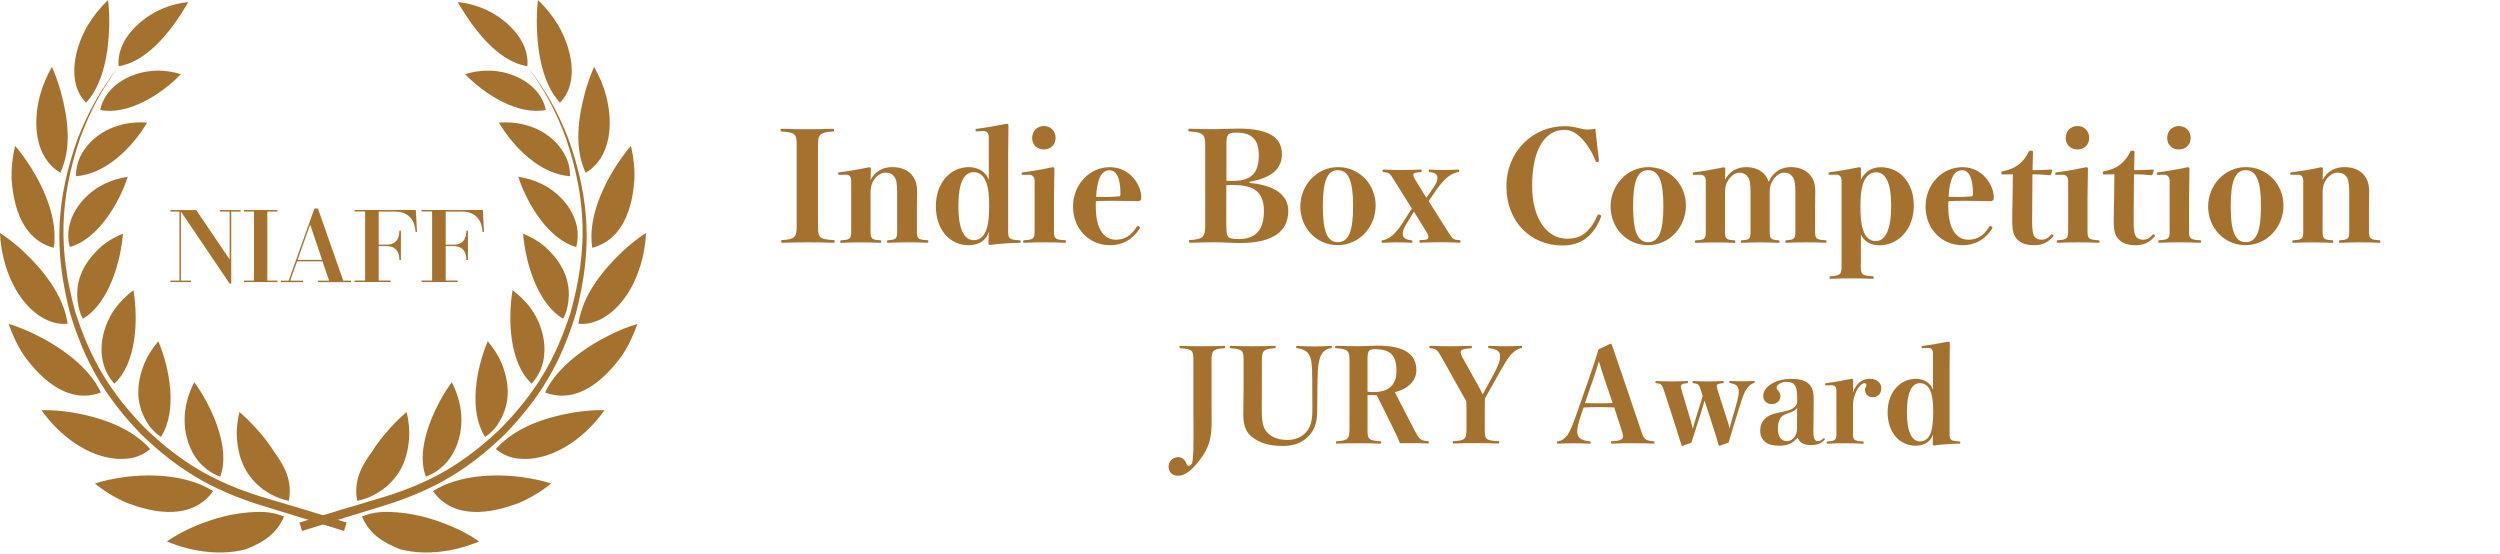 <?xml version="1.0" encoding="UTF-8"?><svg id="_レイヤー_1" xmlns="http://www.w3.org/2000/svg" width="460" height="102" viewBox="0 0 460 102"><defs><style>.cls-1{fill:#a4712e;}.cls-2{fill:#fff;opacity:0;}</style></defs><rect class="cls-2" x="120" width="340" height="102"/><path class="cls-1" d="M86.69,4.23c2.42,3.37,6.03,7.26,10.34,7.96.49-4.85-4.15-9.02-8.24-10.68-1.46-.59-3-.98-4.57-1.13.76,1.32,1.58,2.61,2.47,3.85h0ZM107.66,16.96c-1.29,4.77-2.04,10.2.1,14.83,4.78-2.85,5.05-9.25,3.78-14.12-.5-1.88-1.26-3.69-2.23-5.37-.66,1.51-1.21,3.08-1.65,4.66h0ZM113.13,30.89c-2.57,4.13-4.95,9.73-4.15,14.7,5.75-1.51,7.44-7.52,7.76-12.79.05-2-.18-4.02-.66-5.96-1.08,1.27-2.06,2.64-2.94,4.05h0ZM114.83,46c-3.83,3.58-7.62,8.2-8.41,13.56,1.42.13,2.48-.1,3.78-.66,5.62-2.64,8.42-10.02,8.67-16.04-1.43.93-2.77,1.99-4.04,3.13h0ZM112.42,61.53c-4.57,2.23-9.93,5.93-12.11,10.69,5.88,2.19,10.8-2.24,14.05-6.68,1.16-1.67,2.24-3.93,2.92-5.94-1.8.54-3.29,1.17-4.87,1.93h0ZM106.01,75.82c-5.31.87-11.08,2.65-14.78,6.81,1.92,1.58,3.84,1.93,6.28,1.78,5.51-.46,10.6-4.51,13.73-8.94-1.75-.04-3.5.1-5.23.36h0ZM96.21,87.81c-5.31-.72-11.9-.39-16.55,2.55,3.78,5.3,10.6,4.19,15.89,2.15,2.1-.9,4.08-2.11,5.86-3.54-1.69-.55-3.44-.91-5.2-1.15h0ZM98.79,4.92c.11,4.58,1,10.47,4.24,13.97,3.76-3.79,1.99-10.46-.44-14.44-1-1.63-2.22-3.13-3.61-4.45-.18,1.63-.24,3.28-.2,4.92h0ZM83.43,97c-3.98-1.7-7.48-2.65-11.81-2.81-1.86-.04-3.28.17-5.02.84,1.36,3.23,3.89,4.81,7.05,6.04,2.7.67,4.92.72,7.68.4,2.35-.3,4.65-.93,6.83-1.85-1.48-1.03-3.08-1.89-4.73-2.62h0ZM96.17,22.86c2.49.62,4.27,1.53,6.1,3.34,1.69,1.85,2.62,3.69,2.63,6.23-5.52-.41-10.37-5.27-13.1-9.87,1.46-.12,2.94-.02,4.38.3h0ZM99.64,33.83c4.23,2.04,7.7,6.75,6.39,11.62-5.13-1.41-9.09-8.02-10.66-12.92,1.48.22,2.92.65,4.26,1.3h0ZM100.17,45.3c3.62,3.22,5.34,7.05,4.08,11.86-.17.54-.36.99-.63,1.48-4.74-2.75-6.96-10.43-7.37-15.65,1.41.57,2.74,1.33,3.92,2.3h0ZM97.62,56.68c2.92,3.97,3.81,10.03.21,13.9-4.12-3.75-4.4-11.85-3.52-17.18,1.29.96,2.34,1.99,3.31,3.28h0ZM92.27,66.76c1.63,4.09,1.69,7.81-.82,11.54-.66.87-1.28,1.47-2.19,2.09-3.09-4.8-1.63-12.59.48-17.6,1.03,1.2,1.89,2.53,2.53,3.97h0ZM84.69,74.86c.92,5.09-1.14,10.98-6.34,12.83-1.62-4.22.49-9.99,2.51-13.75.68-1.26,1.43-2.47,2.27-3.62.73,1.43,1.28,2.96,1.56,4.54h0ZM89.88,13c4.45.01,9.6,2.54,10.56,7.24-5.2,1.01-11.32-2.93-14.86-6.59,1.39-.43,2.84-.66,4.29-.66h0ZM75.28,80.7c-.35,3.99-1.65,6.92-4.87,9.39-1.54,1.05-2.86,1.66-4.68,2.07-.67-3.48.61-6.2,2.65-8.95.91-1.5,2.15-3.05,3.33-4.36.97-1.08,2.01-2.1,3.11-3.04.38,1.6.56,3.24.46,4.88h0Z"/><path class="cls-1" d="M97.07,12.25c3.18,4.38,5.21,8.17,7.09,13.24,3.76,11.27,4.01,20.44.86,31.9-2.83,8.82-6.48,14.91-12.97,21.52-6.58,6.25-12.6,9.79-21.27,12.49-5.25,1.54-10.47,3.13-15.69,4.75.16.52.32,1.03.48,1.55,5.21-1.64,10.42-3.23,15.64-4.84,8.89-2.84,15.05-6.53,21.76-13.02,6.56-6.84,10.23-13.11,13-22.17,3.02-11.67,2.62-20.97-1.45-32.31-2.01-5.05-4.14-8.8-7.45-13.11h0Z"/><path class="cls-1" d="M32.18,4.23c-2.42,3.37-6.03,7.26-10.34,7.96-.49-4.85,4.15-9.02,8.24-10.68,1.46-.59,3-.98,4.57-1.13-.76,1.32-1.58,2.61-2.47,3.85h0ZM11.21,16.96c1.29,4.77,2.04,10.2-.1,14.83-4.78-2.85-5.05-9.25-3.78-14.12.5-1.88,1.26-3.69,2.23-5.37.66,1.51,1.21,3.08,1.65,4.66h0ZM5.74,30.89c2.57,4.13,4.95,9.73,4.15,14.7-5.75-1.51-7.44-7.52-7.76-12.79-.05-2,.18-4.02.66-5.96,1.08,1.27,2.06,2.64,2.94,4.05h0ZM4.04,46c3.83,3.58,7.62,8.2,8.41,13.56-1.42.13-2.48-.1-3.78-.66C3.04,56.27.24,48.89,0,42.87c1.43.93,2.77,1.99,4.04,3.13h0ZM6.45,61.53c4.57,2.23,9.93,5.93,12.11,10.69-5.88,2.19-10.8-2.24-14.05-6.68-1.16-1.67-2.24-3.93-2.92-5.94,1.8.54,3.29,1.17,4.87,1.93h0ZM12.86,75.82c5.31.87,11.08,2.65,14.78,6.81-1.92,1.58-3.84,1.93-6.28,1.78-5.51-.46-10.6-4.51-13.73-8.94,1.75-.04,3.5.1,5.23.36h0ZM22.66,87.81c5.31-.72,11.9-.39,16.55,2.55-3.78,5.3-10.6,4.19-15.89,2.15-2.1-.9-4.08-2.11-5.86-3.54,1.69-.55,3.44-.91,5.2-1.15h0ZM20.08,4.92c-.11,4.58-1,10.47-4.24,13.97-3.76-3.79-2-10.46.44-14.44,1-1.63,2.22-3.13,3.61-4.45.18,1.63.24,3.28.2,4.92h0ZM35.44,97c3.98-1.7,7.48-2.65,11.81-2.81,1.86-.04,3.28.17,5.02.84-1.36,3.23-3.89,4.81-7.05,6.04-2.7.67-4.92.72-7.68.4-2.35-.3-4.65-.93-6.83-1.85,1.48-1.03,3.08-1.89,4.73-2.62h0ZM22.7,22.86c-2.49.62-4.27,1.53-6.1,3.34-1.7,1.85-2.62,3.69-2.63,6.23,5.52-.41,10.37-5.27,13.1-9.87-1.46-.12-2.94-.02-4.38.3h0ZM19.23,33.83c-4.23,2.04-7.7,6.75-6.39,11.62,5.13-1.41,9.09-8.02,10.66-12.92-1.48.22-2.92.65-4.26,1.3h0ZM18.7,45.3c-3.62,3.22-5.34,7.05-4.08,11.86.17.54.36.99.63,1.48,4.74-2.75,6.96-10.43,7.37-15.65-1.41.57-2.74,1.33-3.92,2.3h0ZM21.25,56.68c-2.92,3.97-3.81,10.03-.21,13.9,4.12-3.75,4.4-11.85,3.52-17.18-1.29.96-2.34,1.99-3.31,3.28h0ZM26.6,66.76c-1.63,4.09-1.69,7.81.82,11.54.66.87,1.28,1.47,2.19,2.09,3.09-4.8,1.63-12.59-.48-17.6-1.03,1.2-1.89,2.53-2.53,3.97h0ZM34.18,74.86c-.92,5.09,1.14,10.98,6.34,12.83,1.62-4.22-.49-9.99-2.51-13.75-.68-1.26-1.43-2.47-2.27-3.62-.73,1.43-1.28,2.96-1.56,4.54h0ZM28.99,13c-4.45.01-9.6,2.54-10.56,7.24,5.2,1.01,11.32-2.93,14.86-6.59-1.39-.43-2.84-.66-4.29-.66h0ZM43.59,80.7c.35,3.99,1.65,6.92,4.87,9.39,1.54,1.05,2.86,1.66,4.68,2.07.67-3.48-.61-6.2-2.65-8.95-.91-1.5-2.15-3.05-3.33-4.36-.97-1.08-2.01-2.1-3.11-3.04-.38,1.6-.56,3.24-.46,4.88h0Z"/><path class="cls-1" d="M21.8,12.25c-3.18,4.38-5.21,8.17-7.09,13.24-3.76,11.27-4.01,20.44-.86,31.9,2.83,8.82,6.48,14.91,12.97,21.52,6.58,6.25,12.6,9.79,21.27,12.49,5.25,1.54,10.47,3.13,15.69,4.75-.16.52-.32,1.03-.48,1.55-5.21-1.64-10.42-3.23-15.64-4.84-8.89-2.84-15.05-6.53-21.76-13.02-6.56-6.84-10.23-13.11-13-22.17-3.02-11.67-2.62-20.97,1.45-32.31,2.01-5.05,4.14-8.8,7.45-13.11h0Z"/><path class="cls-1" d="M36.1,38.65l6.16,9.09v-8.82h-1.82v-.27h3.84v.27h-1.73v13.27h-.29l-8.97-13.27v12.71h1.85v.27h-3.8v-.27h1.68v-12.71h-1.68v-.27h4.75Z"/><path class="cls-1" d="M49.19,51.63h1.87v.27h-6.18v-.27h1.85v-12.71h-1.85v-.27h6.18v.27h-1.87v12.71Z"/><path class="cls-1" d="M54.66,48.09l-1.26,3.55h2.38v.27h-4.11v-.27h1.44l4.74-13.27h.65l4.66,13.27h1.44v.27h-6.09v-.27h2.05l-1.21-3.55h-4.7ZM59.27,47.82l-2.2-6.5-2.32,6.5h4.52Z"/><path class="cls-1" d="M76.51,38.65l.22,4.03h-.27c-.18-2.81-1.89-3.76-3.83-3.76h-2.95v6.1h1.42c.52,0,2.38,0,2.38-2.56h.29v5.38h-.29c.02-.79-.18-2.56-2.38-2.56h-1.42v6.34h2.2v.27h-6.64v-.27h1.94v-12.71h-1.94v-.27h11.29Z"/><path class="cls-1" d="M88.84,38.65l.22,4.03h-.27c-.18-2.81-1.89-3.76-3.83-3.76h-2.95v6.1h1.42c.52,0,2.38,0,2.38-2.56h.29v5.38h-.29c.02-.79-.18-2.56-2.38-2.56h-1.42v6.34h2.2v.27h-6.64v-.27h1.94v-12.71h-1.94v-.27h11.29Z"/><path class="cls-1" d="M219.59,66.31c0-1.73-.1-2.09-2.33-2.23-.22-.02-.24-.05-.24-.22,0-.19.02-.22.24-.22,1.08.05,2.83.07,3.96.07,1.34,0,2.93-.02,3.98-.07.22,0,.24.02.24.22,0,.17-.02.19-.24.22-2.04.12-2.28.5-2.28,2.26v7.32c0,1.42.02,2.81.02,4.08,0,2.98-.53,4.7-2.18,6.89-1.66,2.16-2.81,2.9-4.01,2.9-1.06,0-1.73-.65-1.73-1.66s.77-1.75,1.78-1.75c.65,0,1.18.36,1.51,1.2.12.31.26.38.46.38.34,0,.58-.26.67-.98.12-1.01.17-2.16.17-4.37,0-1.3-.02-2.5-.02-4.01v-10.03Z"/><path class="cls-1" d="M241.45,69.75c0-2.4-.1-3.89-.72-4.7-.43-.55-1.06-.84-1.99-.96-.22-.02-.24-.05-.24-.22,0-.19.02-.24.24-.22.84.05,2.23.1,3.14.1s2.16-.05,2.95-.1c.22,0,.24.02.24.19s-.02.22-.24.24c-.65.1-1.15.38-1.54.91-.6.86-.84,2.42-.86,4.75l-.02,1.51c-.02,1.56-.05,3.1-.05,4.54,0,2.09-.6,3.55-1.78,4.66-1.1,1.06-2.64,1.61-4.51,1.61-2.59,0-4.44-.58-5.86-1.8-1.06-.91-1.44-2.11-1.44-4.01,0-1.49.05-3.29.05-4.87v-5.09c0-1.7-.12-2.06-2.3-2.21-.22-.02-.24-.05-.24-.22,0-.19.02-.22.24-.22,1.08.05,2.81.07,4.01.07,1.3,0,2.93-.02,3.96-.07.22,0,.24.02.24.22,0,.17-.02.19-.24.22-2.04.12-2.3.5-2.3,2.21v5.11c0,1.44-.02,2.66-.02,3.96,0,2.45.24,3.46,1.18,4.39.79.79,2.09,1.2,3.5,1.2s2.52-.43,3.41-1.37c.79-.84,1.22-1.99,1.22-4.15,0-1.25-.02-2.57-.02-4.18v-1.51Z"/><path class="cls-1" d="M251.62,79.01c0,1.68.12,2.06,2.28,2.18.24.02.26.05.26.24,0,.17-.02.19-.26.19-1.13-.05-2.64-.07-3.96-.07s-2.86.02-3.89.07c-.22,0-.24-.02-.24-.19,0-.22.02-.24.22-.24,1.99-.12,2.28-.5,2.28-2.21v-12.7c0-1.7-.26-2.06-2.42-2.21-.22-.02-.24-.05-.24-.22,0-.19.02-.22.24-.22,1.13.05,2.74.07,4.06.07s2.45-.1,3.53-.1c5.16,0,7.13,1.73,7.13,4.49,0,1.87-1.34,3.41-3.96,4.08l3.55,6.86c.98,1.9,1.18,1.99,2.54,2.16.14.02.17.05.17.24,0,.14-.02.17-.17.17-1.08-.05-2.18-.07-2.93-.07s-1.42,0-2.21.02c-.38-.94-.7-1.63-1.15-2.54l-3.12-6.31h-.79c-.24,0-.55,0-.91-.02v6.31ZM251.62,72.07c.43.07.7.07,1.08.07,2.93,0,4.25-1.39,4.25-3.91,0-2.83-1.1-3.98-3.94-3.98-1.15,0-1.39.26-1.39,1.94v5.88Z"/><path class="cls-1" d="M269.82,74.93c0-.38-.02-.79-.02-1.1-.31-.53-.62-1.08-.94-1.66l-3.31-5.91c-1.08-1.94-1.22-2.06-2.28-2.18-.24-.02-.26-.05-.26-.22,0-.19.02-.22.26-.22,1.2.05,2.33.07,3.48.07s2.59-.02,3.84-.07c.22,0,.24.02.24.22,0,.17-.02.19-.24.22-1.49.1-1.82.31-1.82.74,0,.34.14.67.6,1.46l2.71,4.85c.29.5.5.96.74,1.44.22-.41.38-.7.6-1.1l1.27-2.35c1.06-1.97,1.32-2.66,1.32-3.53s-.41-1.32-1.94-1.51c-.22-.02-.24-.05-.24-.22,0-.19.02-.22.24-.22,1.01.05,2.16.07,3.1.07s1.61-.02,2.64-.07c.24,0,.26.02.26.19s-.02.17-.26.24c-.67.19-1.22.55-1.82,1.2-.48.53-1.06,1.46-2.4,3.84l-1.63,2.9c-.29.53-.48.86-.74,1.34,0,.58-.02.94-.02,1.58v4.03c0,1.85.12,2.09,2.42,2.21.22.02.24.05.24.24,0,.17-.02.19-.24.19-1.2-.05-2.98-.07-4.13-.07s-2.88.02-3.94.07c-.22,0-.24-.02-.24-.19,0-.19.02-.22.24-.24,1.99-.12,2.28-.36,2.28-2.21v-4.06Z"/><path class="cls-1" d="M297.01,74.98c-.77-.05-1.82-.07-2.81-.07s-1.82.02-2.81.07l-.29.82c-.65,1.82-.89,2.86-.89,3.53,0,1.13.53,1.66,2.21,1.87.24.02.26.05.26.24,0,.17-.02.19-.26.19-.98-.05-2.21-.07-3.07-.07-.82,0-1.7.02-2.62.07-.22,0-.24-.02-.24-.19,0-.19.02-.22.24-.24.62-.1,1.18-.48,1.68-1.15.5-.7.91-1.66,1.85-4.37l2.21-6.31c.72-2.09,1.25-3.67,1.66-5.09l2.18-1.03c.14,0,.24.07.29.24.58,1.7,1.15,3.36,2.06,6.02l3.22,9.5c.65,1.9.77,2.02,2.3,2.18.22.02.24.05.24.24,0,.17-.02.19-.24.19-1.13-.05-2.14-.07-3.67-.07s-2.74.02-3.86.07c-.22,0-.24-.02-.24-.22s.02-.22.24-.22c1.7-.05,1.97-.43,1.97-.86,0-.36-.07-.65-.29-1.32l-1.32-4.03ZM295.14,69.46c-.38-1.13-.6-1.87-.94-2.98-.34,1.15-.62,2.06-.96,3.02l-1.61,4.66c.79.05,1.73.05,2.57.05s1.85,0,2.52-.05l-1.58-4.71Z"/><path class="cls-1" d="M317.79,77.19c.19.62.29,1.06.46,1.68.17-.62.26-1.1.48-1.82l.67-2.33c.36-1.27.53-2.04.53-2.66,0-.96-.41-1.37-1.54-1.56-.17-.02-.19-.05-.19-.22s.02-.19.19-.19c.74.05,1.56.07,2.18.07s1.3-.02,2.09-.07c.17,0,.19.02.19.19,0,.14-.02.17-.19.22-.43.14-.79.41-1.18.91-.5.67-.79,1.44-1.37,3.31l-1.15,3.7c-.36,1.13-.6,2.04-.89,3l-1.61.6c-.14,0-.19-.02-.24-.17-.26-.94-.55-1.87-1.01-3.29l-.98-3.02c-.22-.7-.41-1.3-.6-1.85-.17.55-.31,1.15-.5,1.78l-.98,3.05c-.41,1.25-.67,2.06-.94,2.93l-1.61.58c-.14,0-.19-.02-.22-.14-.31-1.03-.58-1.92-1.03-3.31l-2.02-6.26c-.53-1.63-.6-1.7-1.54-1.8-.17-.02-.19-.05-.19-.22s.02-.19.19-.19c1.1.05,2.04.07,2.81.07.89,0,1.94-.02,2.81-.07.17,0,.19.02.19.19s-.02.19-.19.22c-.86.05-1.13.22-1.13.65,0,.17.07.43.29,1.15l1.51,5.04c.14.46.26.96.41,1.54.17-.58.26-1.03.43-1.58l.89-2.86c.14-.46.31-.98.48-1.58l-.17-.58c-.48-1.63-.58-1.68-1.49-1.78-.17-.02-.19-.05-.19-.22s.02-.19.19-.19c.94.05,1.8.07,2.57.07.84,0,1.82-.02,2.74-.07.19,0,.22.02.22.19s-.02.22-.22.22c-.79.05-1.06.17-1.06.55,0,.14.1.5.34,1.25l1.56,4.9Z"/><path class="cls-1" d="M333.66,79.11c-.02,1.66.26,2.06.86,2.06.36,0,.7-.22.94-.48.05-.05.07-.05.12-.05.1,0,.19.07.19.22-.53.67-1.32,1.03-2.57,1.03-1.39,0-2.11-.48-2.42-1.37-1.03,1.13-1.9,1.49-3.34,1.49-1.15,0-2.02-.19-2.62-.67-.6-.48-.94-1.18-.94-2.06,0-1.03.34-1.78.96-2.3.65-.55,1.15-.84,3.41-1.27,1.25-.24,1.63-.5,1.97-.84.34-.31.46-.62.46-.96v-.79c0-2.33-.58-2.86-2.11-2.86-.79,0-1.68.53-1.68,1.06,0,.24.05.31.22.48.29.26.48.67.48,1.06,0,.89-.62,1.49-1.58,1.49s-1.58-.62-1.58-1.54c0-1.49,2.02-3.1,5.16-3.1,2.95,0,4.15,1.08,4.13,3.7l-.05,5.71ZM330.68,74.98c-.22.43-.67.77-1.92,1.15-1.15.36-1.63,1.22-1.63,2.81,0,1.49.7,2.23,1.58,2.23,1.2,0,1.94-1.03,1.94-2.3l.02-3.89Z"/><path class="cls-1" d="M340.95,72.22c.62-1.78,1.73-2.52,3.19-2.52,1.22,0,2.02.79,2.02,1.73,0,1.06-.67,1.66-1.58,1.66-.84,0-1.42-.58-1.42-1.37,0-.19.05-.38.14-.53.1-.14.12-.19.12-.31,0-.26-.1-.38-.36-.38-.48,0-1.27.79-1.68,1.92-.26.7-.43,1.34-.43,2.28v4.82c0,1.37.02,1.61,1.78,1.7.17.02.19.05.19.22s-.02.19-.19.19c-.98-.05-2.23-.07-3.31-.07s-2.09.02-3.1.07c-.19,0-.22-.02-.22-.19s.02-.19.22-.22c1.54-.1,1.58-.34,1.58-1.7v-7.66c0-.65-.36-.98-.82-.98l-1.03.02c-.19,0-.22-.02-.22-.19s.02-.19.22-.22c1.1-.12,3.5-.55,4.63-.79.19,0,.31.07.31.24l-.05,2.28Z"/><path class="cls-1" d="M355.67,65.02c0-.67-.34-1.01-.82-1.01l-1.1.05c-.14,0-.17-.02-.17-.19s.02-.19.17-.22c1.25-.14,3.34-.5,4.73-.79.19,0,.29.1.29.26l-.05,4.73v11.67c0,1.37,0,1.61,1.75,1.7.19,0,.22.02.22.22,0,.17-.02.19-.22.19-1.25,0-3.53.17-4.61.34-.17,0-.24-.07-.24-.29l.05-1.78c-.38,1.32-1.56,2.11-3.19,2.11-2.98,0-5.16-2.47-5.16-6.14s2.26-6.17,5.23-6.17c1.44,0,2.71.77,3.12,2.04v-6.72ZM350.87,75.84c0,3.6.89,5.38,2.42,5.38.96,0,1.68-.6,2.06-1.87.26-.86.36-1.97.36-3.5s-.1-2.69-.38-3.55c-.41-1.22-1.1-1.8-2.04-1.8-1.58,0-2.42,1.75-2.42,5.35Z"/><path class="cls-1" d="M150.52,41.59c0,1.99.11,2.44,2.77,2.58.25,0,.28.03.28.28,0,.2-.03.22-.28.22-1.34-.06-3.22-.08-4.76-.08s-3.3.03-4.51.08c-.25,0-.28-.03-.28-.22,0-.25.03-.28.25-.28,2.3-.14,2.6-.59,2.6-2.58v-14.81c0-1.99-.14-2.41-2.69-2.58-.25-.03-.28-.06-.28-.25,0-.22.03-.25.28-.25,1.32.06,3.08.08,4.62.08s3.44-.03,4.68-.08c.25,0,.28.03.28.25,0,.2-.03.22-.28.25-2.38.14-2.69.59-2.69,2.58v14.81Z"/><path class="cls-1" d="M160.18,33.13c.81-1.6,2.24-2.38,4-2.38,1.43,0,2.55.42,3.33,1.15.78.73,1.23,1.79,1.23,3.22,0,1.09-.03,2.44-.03,3.11v3.98c0,1.62,0,1.88,1.88,1.99.2,0,.22.06.22.25s-.03.22-.22.22c-1.18-.06-2.32-.08-3.67-.08s-2.3.03-3.44.08c-.25,0-.28-.03-.28-.22s.03-.22.28-.25c1.6-.11,1.6-.36,1.6-1.99v-6.8c0-1.76-.17-2.44-.53-2.91-.36-.48-.81-.73-1.65-.73s-1.76.64-2.3,1.68c-.34.67-.42,1.2-.42,2.3v6.47c0,1.62,0,1.88,1.74,1.99.2,0,.22.06.22.25s-.03.22-.22.22c-1.12-.06-2.24-.08-3.56-.08s-2.35.03-3.53.08c-.2,0-.22-.03-.22-.22s.03-.25.22-.25c1.79-.11,1.79-.36,1.79-1.99v-8.99c0-.76-.39-1.09-.95-1.09l-1.2.03c-.22,0-.25-.03-.25-.22s.03-.22.25-.25c1.71-.2,3.92-.59,5.43-.92.22,0,.34.08.34.28l-.06,2.1Z"/><path class="cls-1" d="M181.94,25.29c0-.78-.39-1.18-.95-1.18l-1.29.06c-.17,0-.2-.03-.2-.22s.03-.22.2-.25c1.46-.17,3.89-.59,5.52-.92.22,0,.34.11.34.31l-.06,5.52v13.61c0,1.6,0,1.88,2.04,1.99.22,0,.25.03.25.25,0,.2-.03.22-.25.22-1.46,0-4.12.2-5.38.39-.2,0-.28-.08-.28-.34l.06-2.07c-.45,1.54-1.82,2.46-3.72,2.46-3.47,0-6.02-2.88-6.02-7.17s2.63-7.2,6.1-7.2c1.68,0,3.16.9,3.64,2.38v-7.84ZM176.34,37.92c0,4.2,1.04,6.27,2.83,6.27,1.12,0,1.96-.7,2.41-2.18.31-1.01.42-2.3.42-4.09s-.11-3.14-.45-4.14c-.48-1.43-1.29-2.1-2.38-2.1-1.85,0-2.83,2.04-2.83,6.24Z"/><path class="cls-1" d="M190.37,33.3c0-.76-.42-1.15-.98-1.15l-1.18.03c-.2,0-.22-.03-.22-.22s.03-.22.22-.25c1.46-.17,3.84-.59,5.49-.95.22,0,.31.11.31.31l-.08,5.54v5.6c0,1.6,0,1.88,1.96,1.99.22,0,.25.06.25.25s-.03.22-.25.22c-1.15-.06-2.41-.08-3.7-.08s-2.66.03-3.67.08c-.22,0-.25-.03-.25-.22s.03-.25.25-.25c1.82-.11,1.85-.39,1.85-1.99v-8.9ZM194.23,25.4c0,1.23-.9,2.1-2.16,2.1s-2.16-.87-2.16-2.1.87-2.21,2.16-2.21,2.16.95,2.16,2.21Z"/><path class="cls-1" d="M201.62,37.95c0,4.42,1.65,6.16,3.72,6.16,1.51,0,2.8-.7,3.78-2.35.06-.11.14-.17.25-.17.17,0,.39.17.39.34-1.23,2.1-3.22,3.19-5.49,3.19-3.92,0-6.83-3.05-6.83-7.11s3.02-7.25,6.78-7.25,5.77,3.36,5.77,5.49c0,.34,0,.45-.14.59-.14.14-.22.17-.39.17-1.43-.03-3.16-.06-4.51-.06s-2.1,0-3.3.06c-.03.25-.03.53-.03.95ZM203.72,36.24c.67,0,1.18-.03,2.16-.11.25-.03.28-.14.28-.5,0-2.83-.7-4.31-2.04-4.31s-2.27,1.43-2.44,4.9c.9.03,1.46.03,2.04.03Z"/><path class="cls-1" d="M229.9,33.66c4.73.42,7.14,2.27,7.14,5.15,0,3.64-2.63,5.91-8.93,5.91-1.37,0-3.08-.14-4.42-.14-1.26,0-3.5.03-4.65.08-.25,0-.28-.03-.28-.22,0-.22.03-.25.28-.28,2.3-.14,2.72-.59,2.72-2.58v-14.81c0-1.99-.31-2.41-2.83-2.58-.25-.03-.28-.06-.28-.25,0-.22.03-.25.28-.25,1.23.06,3.47.08,4.79.08s2.74-.11,4.06-.11c6.05,0,8.09,1.82,8.09,4.73,0,2.58-1.71,4.28-5.96,5.07v.2ZM225.65,33.27c.42.03.78.03,1.04.03,3.56,0,4.93-1.46,4.93-4.7,0-3-1.32-4.2-4.14-4.2-1.62,0-1.82.34-1.82,2.3v6.58ZM225.65,41.67c0,1.96.17,2.32,2.32,2.32,3.11,0,4.59-1.76,4.59-5.12s-1.57-4.84-5.74-4.84c-.39,0-.76,0-1.18.03v7.62Z"/><path class="cls-1" d="M253.12,37.83c0,3.92-3.02,7.28-6.97,7.28s-6.89-3.19-6.89-7.11,3.02-7.25,6.94-7.25,6.92,3.16,6.92,7.08ZM243.4,37.92c0,4.59.78,6.64,2.77,6.64s2.8-2.04,2.8-6.64-.84-6.61-2.8-6.61-2.77,2.02-2.77,6.61Z"/><path class="cls-1" d="M258.66,41.45c-.36.56-.56,1.09-.56,1.6,0,.62.45,1.06,1.54,1.15.22.03.25.06.25.25s-.03.22-.25.22c-.9-.06-1.99-.08-2.74-.08-.81,0-1.46.03-2.44.08-.22,0-.25-.03-.25-.22,0-.17.03-.22.25-.25.53-.08,1.12-.39,1.71-.87.56-.48,1.09-1.06,1.68-1.96l1.93-3-3.28-5.24c-.81-1.29-.84-1.34-1.85-1.46-.22-.03-.25-.06-.25-.25s.03-.22.25-.22c1.12.06,2.44.08,3.33.08.95,0,2.41-.03,3.36-.08.22,0,.25.03.25.22s-.03.25-.25.25c-1.12.06-1.29.25-1.29.53,0,.22.06.36.36.87l2.04,3.33,1.34-1.93c.53-.76.7-1.26.7-1.74,0-.59-.36-.95-1.37-1.06-.2-.03-.22-.06-.22-.25s.03-.22.22-.22c.87.06,1.9.08,2.63.08s1.6-.03,2.52-.08c.2,0,.22.03.22.22,0,.17-.03.22-.22.25-.56.08-1.29.42-1.88.9-.56.45-1.2,1.12-1.9,2.1l-1.62,2.32,3.58,5.68c.84,1.32.95,1.43,2.04,1.51.22.03.25.06.25.25s-.03.22-.25.22c-1.09-.06-2.52-.08-3.56-.08-.9,0-2.52.03-3.56.08-.17,0-.2-.03-.2-.22s.03-.22.2-.25c1.18-.03,1.46-.17,1.46-.56,0-.25-.08-.48-.39-.98l-2.27-3.7-1.54,2.49Z"/><path class="cls-1" d="M294.19,29.52c0,.22-.14.31-.39.31-.11,0-.17-.08-.22-.22-.56-1.48-1.48-3-2.55-4.12-1.04-1.09-2.13-1.6-3.16-1.6-3.5,0-5.96,3.44-5.96,10.3,0,6.24,2.86,9.74,6.47,9.74,2.27,0,4.12-1.01,5.54-4.28.06-.11.14-.17.28-.17.22,0,.42.14.42.28q0,.06-.06.2c-1.4,3.56-3.7,5.21-7.08,5.21-5.77,0-10.3-4.31-10.3-10.86s4.96-11.09,10.7-11.09c.76,0,1.43.08,2.41.31.81.2,1.32.31,1.74.31s1.01-.06,1.51-.14c.17,1.68.5,4.37.67,5.82Z"/><path class="cls-1" d="M310.21,37.83c0,3.92-3.02,7.28-6.97,7.28s-6.89-3.19-6.89-7.11,3.02-7.25,6.94-7.25,6.92,3.16,6.92,7.08ZM300.49,37.92c0,4.59.78,6.64,2.77,6.64s2.8-2.04,2.8-6.64-.84-6.61-2.8-6.61-2.77,2.02-2.77,6.61Z"/><path class="cls-1" d="M317.38,33.13c.81-1.6,2.24-2.38,3.92-2.38,1.32,0,2.41.42,3.19,1.15.48.42.78,1.01.95,1.57.84-1.93,2.41-2.72,4.09-2.72,1.34,0,2.46.42,3.25,1.15.78.73,1.23,1.79,1.23,3.22,0,1.09-.03,2.44-.03,3.11v3.98c0,1.65,0,1.88,1.85,1.99.22,0,.25.06.25.25s-.03.22-.25.22c-1.15-.06-2.27-.08-3.64-.08s-2.27.03-3.44.08c-.22,0-.25-.03-.25-.22s.03-.22.25-.25c1.6-.11,1.6-.36,1.6-1.99v-6.8c0-1.76-.17-2.44-.53-2.91s-.81-.73-1.57-.73-1.65.64-2.21,1.68c-.36.67-.42,1.2-.42,2.3v6.47c0,1.62,0,1.88,1.57,1.99.22.03.25.06.25.25s-.03.22-.25.22c-1.15-.06-2.02-.08-3.36-.08s-2.13.03-3.3.08c-.2,0-.22-.03-.22-.22s.03-.22.22-.25c1.57-.08,1.57-.36,1.57-1.99v-6.8c0-1.76-.17-2.44-.53-2.91s-.81-.73-1.54-.73c-.78,0-1.68.64-2.21,1.68-.34.67-.42,1.2-.42,2.3v6.47c0,1.62,0,1.88,1.68,1.99.2,0,.22.06.22.25s-.03.22-.22.22c-1.12-.06-2.18-.08-3.47-.08s-2.35.03-3.53.08c-.2,0-.22-.03-.22-.22s.03-.22.22-.25c1.79-.08,1.79-.36,1.79-1.99v-8.93c0-.76-.39-1.15-.95-1.15l-1.18.03c-.25,0-.28-.03-.28-.22s.03-.22.28-.25c1.62-.2,3.84-.59,5.38-.92.22,0,.34.08.34.28l-.06,2.1Z"/><path class="cls-1" d="M342.38,48.59c0,1.85.03,2.13,2.16,2.24.2.03.22.06.22.25s-.03.22-.22.22c-1.2-.06-2.72-.08-4.12-.08-1.23,0-2.35.03-3.56.08-.2,0-.22-.03-.22-.22s.03-.25.22-.25c1.9-.11,1.99-.39,1.99-2.24v-15.34c0-.73-.39-1.12-.92-1.12l-1.23.03c-.22,0-.25-.03-.25-.22s.03-.22.25-.25c1.6-.2,3.95-.62,5.38-.92.22,0,.34.08.34.28l-.03,2.02c.84-1.6,2.1-2.3,3.67-2.3,3.5,0,6.08,2.8,6.08,7.08s-2.8,7.28-6.3,7.28c-1.54,0-2.66-.53-3.44-1.96v5.43ZM342.77,33.89c-.31,1.01-.45,2.21-.45,4.03s.11,3.25.45,4.28c.45,1.46,1.26,2.16,2.35,2.16,1.79,0,2.86-2.13,2.86-6.44s-1.01-6.22-2.8-6.22c-1.09,0-1.96.78-2.41,2.18Z"/><path class="cls-1" d="M358.48,37.95c0,4.42,1.65,6.16,3.72,6.16,1.51,0,2.8-.7,3.78-2.35.06-.11.14-.17.25-.17.17,0,.39.17.39.34-1.23,2.1-3.22,3.19-5.49,3.19-3.92,0-6.83-3.05-6.83-7.11s3.02-7.25,6.78-7.25,5.77,3.36,5.77,5.49c0,.34,0,.45-.14.59-.14.14-.22.17-.39.17-1.43-.03-3.16-.06-4.51-.06s-2.1,0-3.3.06c-.03.25-.03.53-.03.95ZM360.58,36.24c.67,0,1.18-.03,2.16-.11.25-.03.28-.14.28-.5,0-2.83-.7-4.31-2.04-4.31s-2.27,1.43-2.44,4.9c.9.03,1.46.03,2.04.03Z"/><path class="cls-1" d="M368.53,32.1c-.25,0-.28-.03-.28-.28,0-.22.03-.28.31-.34,1.12-.17,2.18-.64,2.91-1.23.81-.64,1.43-1.51,1.76-2.24.11-.22.17-.28.45-.28.34,0,.39.06.39.28l-.08,3.3c1.04,0,2.07-.03,3.42-.11.14,0,.2.06.2.2l-.2.64c-.06.14-.11.2-.25.2-1.18-.11-2.13-.17-3.19-.17l-.06,8.65c0,1.51.11,2.35.45,2.83.31.42.81.56,1.32.56.53,0,1.15-.22,1.68-.9.06-.06.11-.08.2-.08.14,0,.28.14.28.31-.95,1.12-2.02,1.68-3.5,1.68s-2.41-.31-3.14-1.04c-.67-.67-.95-1.62-.95-3.25,0-1.4.03-2.74.06-4.14l.06-4.62-1.82.03Z"/><path class="cls-1" d="M380.54,33.3c0-.76-.42-1.15-.98-1.15l-1.18.03c-.2,0-.22-.03-.22-.22s.03-.22.22-.25c1.46-.17,3.84-.59,5.49-.95.22,0,.31.11.31.31l-.08,5.54v5.6c0,1.6,0,1.88,1.96,1.99.22,0,.25.06.25.25s-.03.22-.25.22c-1.15-.06-2.41-.08-3.7-.08s-2.66.03-3.67.08c-.22,0-.25-.03-.25-.22s.03-.25.25-.25c1.82-.11,1.85-.39,1.85-1.99v-8.9ZM384.41,25.4c0,1.23-.9,2.1-2.16,2.1s-2.16-.87-2.16-2.1.87-2.21,2.16-2.21,2.16.95,2.16,2.21Z"/><path class="cls-1" d="M387.21,32.1c-.25,0-.28-.03-.28-.28,0-.22.03-.28.31-.34,1.12-.17,2.18-.64,2.91-1.23.81-.64,1.43-1.51,1.76-2.24.11-.22.17-.28.45-.28.34,0,.39.06.39.28l-.08,3.3c1.04,0,2.07-.03,3.42-.11.14,0,.2.06.2.2l-.2.64c-.06.14-.11.2-.25.2-1.18-.11-2.13-.17-3.19-.17l-.06,8.65c0,1.51.11,2.35.45,2.83.31.42.81.56,1.32.56.53,0,1.15-.22,1.68-.9.06-.06.11-.08.2-.08.14,0,.28.14.28.31-.95,1.12-2.02,1.68-3.5,1.68s-2.41-.31-3.14-1.04c-.67-.67-.95-1.62-.95-3.25,0-1.4.03-2.74.06-4.14l.06-4.62-1.82.03Z"/><path class="cls-1" d="M399.22,33.3c0-.76-.42-1.15-.98-1.15l-1.18.03c-.2,0-.22-.03-.22-.22s.03-.22.22-.25c1.46-.17,3.84-.59,5.49-.95.22,0,.31.11.31.31l-.08,5.54v5.6c0,1.6,0,1.88,1.96,1.99.22,0,.25.06.25.25s-.03.22-.25.22c-1.15-.06-2.41-.08-3.7-.08s-2.66.03-3.67.08c-.22,0-.25-.03-.25-.22s.03-.25.25-.25c1.82-.11,1.85-.39,1.85-1.99v-8.9ZM403.08,25.4c0,1.23-.9,2.1-2.16,2.1s-2.16-.87-2.16-2.1.87-2.21,2.16-2.21,2.16.95,2.16,2.21Z"/><path class="cls-1" d="M420.16,37.83c0,3.92-3.02,7.28-6.97,7.28s-6.89-3.19-6.89-7.11,3.02-7.25,6.94-7.25,6.92,3.16,6.92,7.08ZM410.45,37.92c0,4.59.78,6.64,2.77,6.64s2.8-2.04,2.8-6.64-.84-6.61-2.8-6.61-2.77,2.02-2.77,6.61Z"/><path class="cls-1" d="M427.36,33.13c.81-1.6,2.24-2.38,4-2.38,1.43,0,2.55.42,3.33,1.15.78.73,1.23,1.79,1.23,3.22,0,1.09-.03,2.44-.03,3.11v3.98c0,1.62,0,1.88,1.88,1.99.2,0,.22.06.22.25s-.03.22-.22.22c-1.18-.06-2.32-.08-3.67-.08s-2.3.03-3.44.08c-.25,0-.28-.03-.28-.22s.03-.22.28-.25c1.6-.11,1.6-.36,1.6-1.99v-6.8c0-1.76-.17-2.44-.53-2.91-.36-.48-.81-.73-1.65-.73s-1.76.64-2.3,1.68c-.34.67-.42,1.2-.42,2.3v6.47c0,1.62,0,1.88,1.74,1.99.2,0,.22.06.22.25s-.03.22-.22.22c-1.12-.06-2.24-.08-3.56-.08s-2.35.03-3.53.08c-.2,0-.22-.03-.22-.22s.03-.25.22-.25c1.79-.11,1.79-.36,1.79-1.99v-8.99c0-.76-.39-1.09-.95-1.09l-1.2.03c-.22,0-.25-.03-.25-.22s.03-.22.25-.25c1.71-.2,3.92-.59,5.43-.92.22,0,.34.08.34.28l-.06,2.1Z"/></svg>